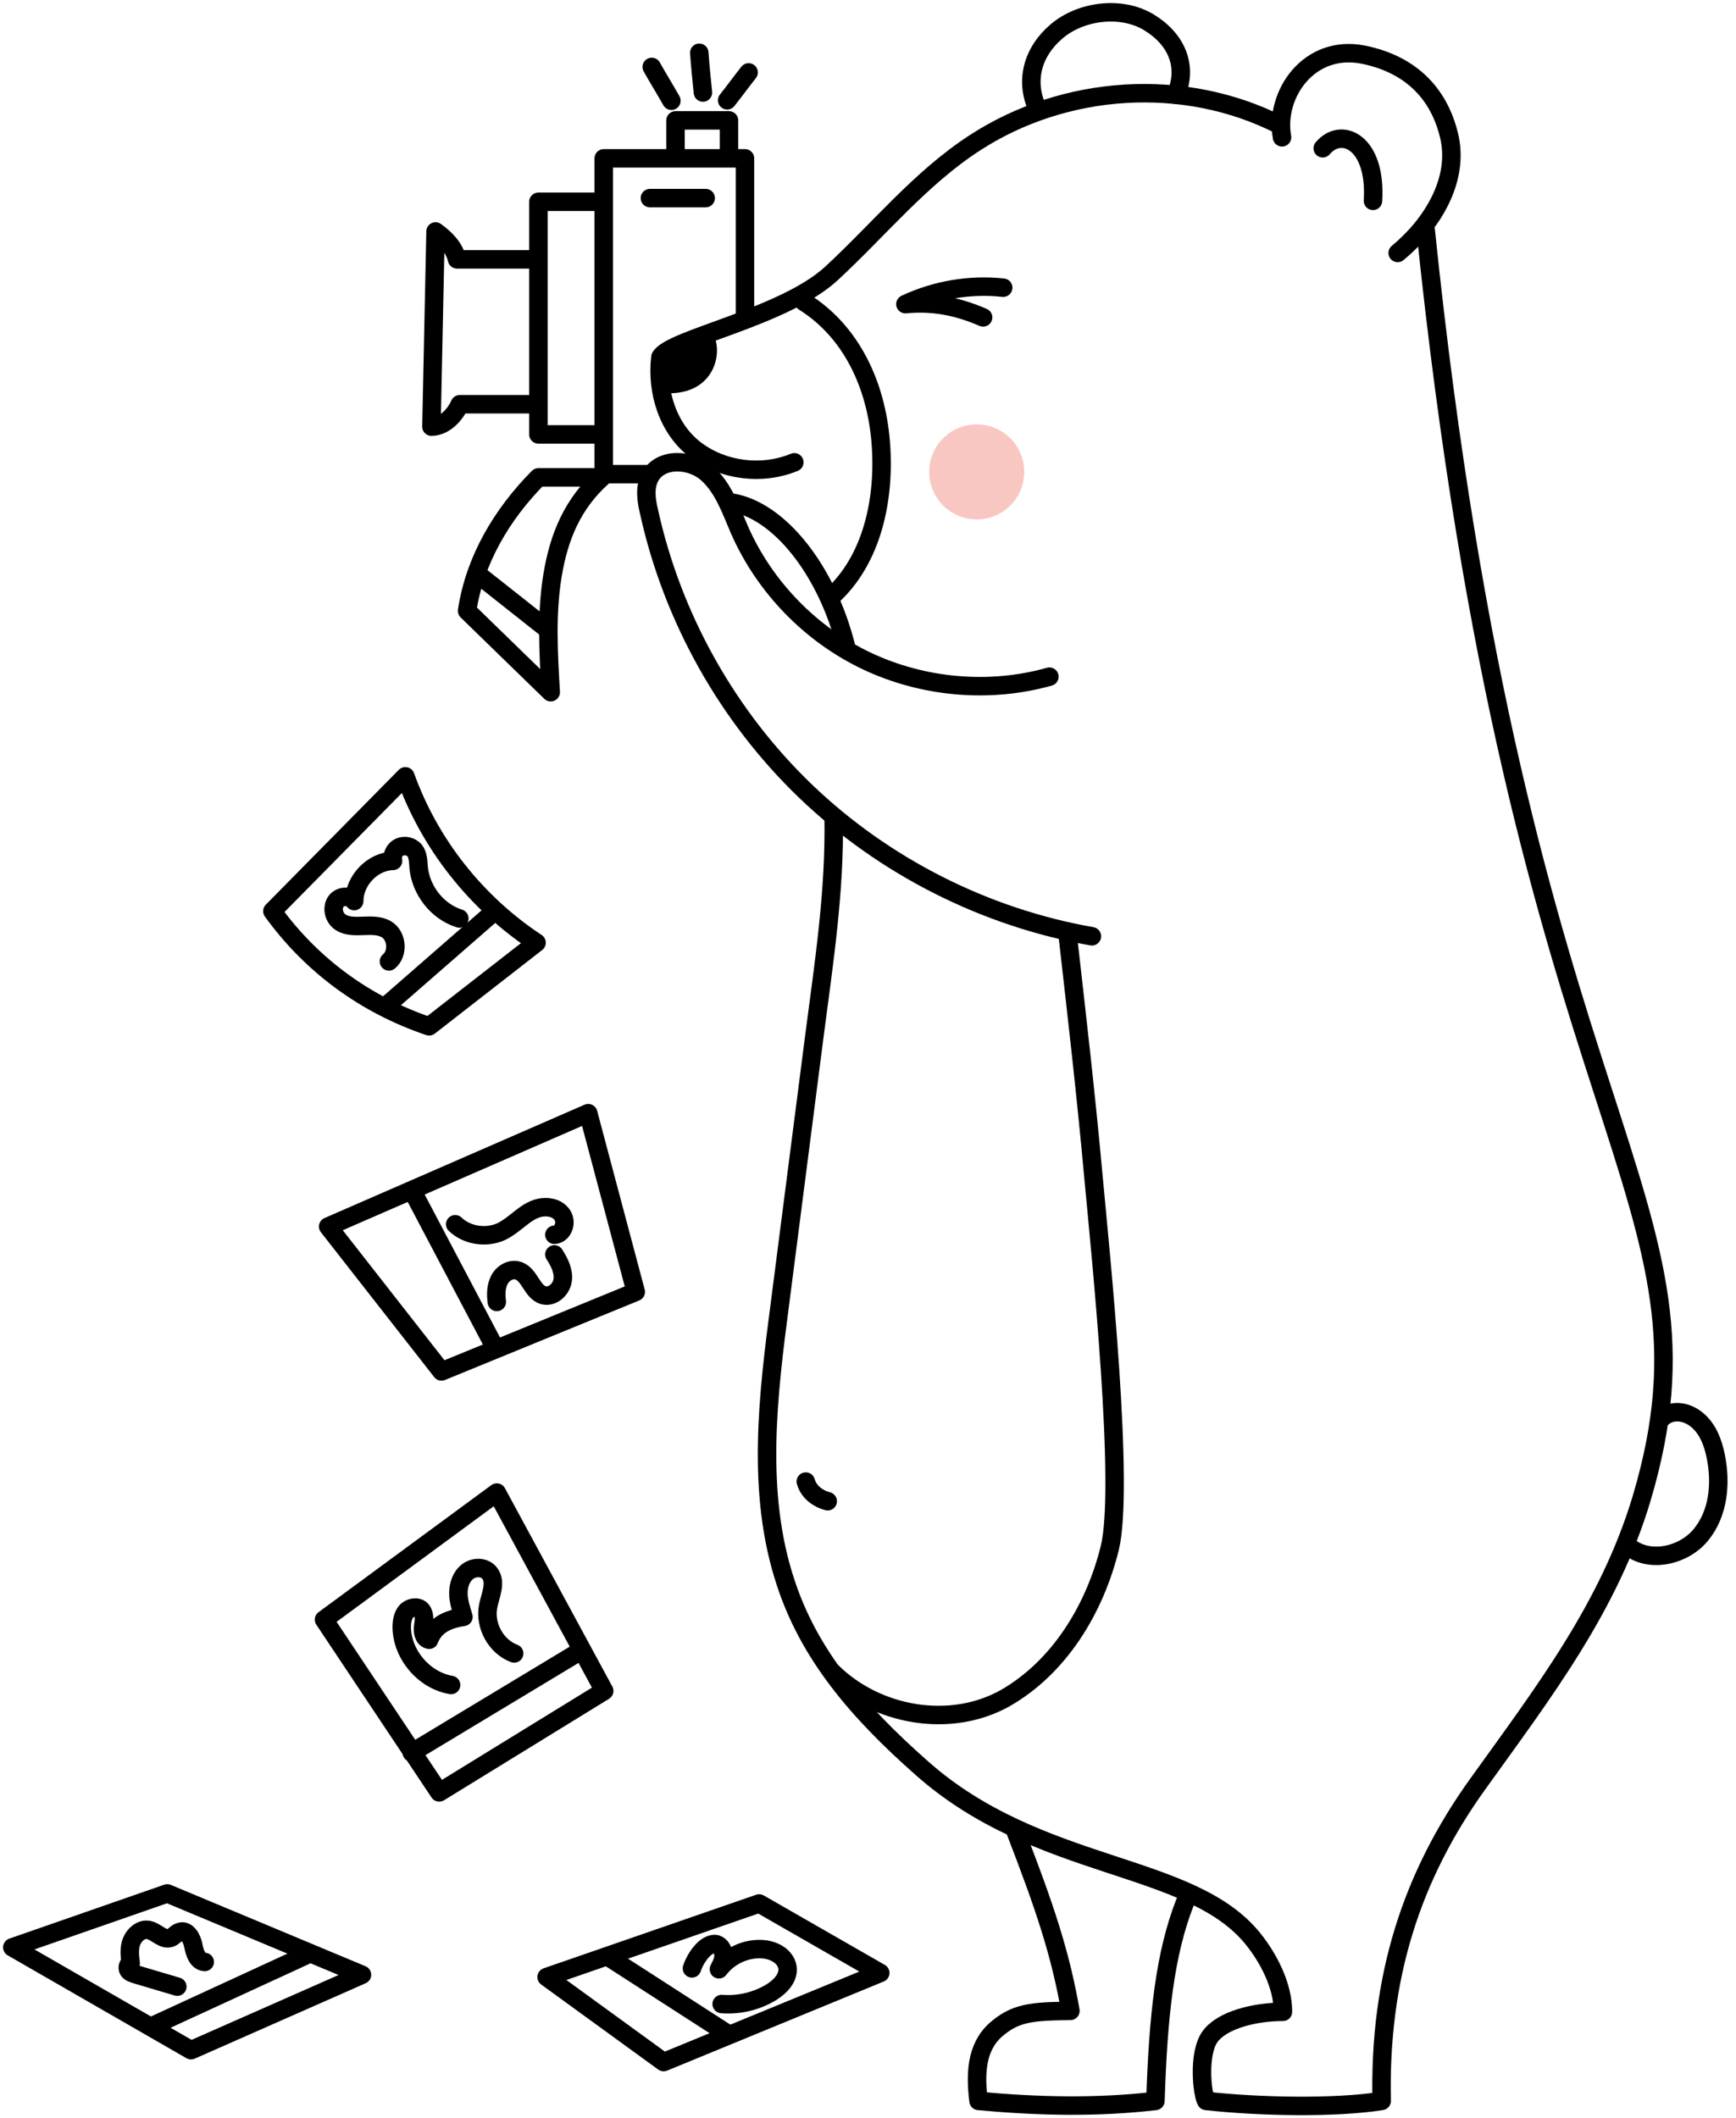 <?xml version="1.0" encoding="UTF-8"?> <svg xmlns="http://www.w3.org/2000/svg" width="141" height="172" viewBox="0 0 141 172" fill="none"> <path d="M113.52 20.545C116.267 18.28 118.458 14.754 117.752 11.264C117.01 7.812 114.782 5.25 110.699 4.433C106.318 3.58 103.497 7.663 104.128 11.153" stroke="black" stroke-width="1.5" stroke-miterlimit="10" stroke-linecap="round" stroke-linejoin="round"></path> <path d="M95.516 7.7C96.518 5.324 95.516 3.134 93.289 1.797C91.061 0.461 87.794 0.869 85.827 2.54C83.859 4.21 83.191 6.586 84.305 8.925" stroke="black" stroke-width="1.5" stroke-miterlimit="10" stroke-linecap="round" stroke-linejoin="round"></path> <path d="M103.942 10.15C96.183 6.215 86.494 6.846 79.181 11.598C74.763 14.456 71.385 18.651 67.524 22.215C63.664 25.779 54.42 27.524 53.64 29.009C53.306 31.793 54.234 34.837 56.499 36.545C58.763 38.252 61.919 38.623 64.517 37.547" stroke="black" stroke-width="1.5" stroke-miterlimit="10" stroke-linecap="round" stroke-linejoin="round"></path> <path d="M68.75 52.656C67.191 46.308 63.256 41.408 59.395 40.814" stroke="black" stroke-width="1.5" stroke-miterlimit="10" stroke-linecap="round" stroke-linejoin="round"></path> <path d="M115.784 18.577C123.395 92.341 140.657 97.018 133.344 121.668C130.708 130.503 125.399 137.408 120.016 144.907C114.634 152.406 111.998 160.61 112.221 170.633C108.508 171.227 102.309 171.116 97.965 170.633C97.631 170.04 97.297 166.81 98.262 165.436C99.228 164.063 101.9 163.394 104.202 163.394C104.202 161.204 102.977 158.977 101.789 157.492C96.703 151.144 84.415 152.072 74.875 143.608C69.566 138.93 65.705 134.327 63.812 128.536C61.399 121.26 62.364 113.353 63.367 105.742C64.295 98.54 65.223 91.301 66.151 84.1C66.93 78.123 67.821 72.369 67.71 66.355" stroke="black" stroke-width="1.5" stroke-miterlimit="10" stroke-linecap="round" stroke-linejoin="round"></path> <path d="M96.258 154.485C94.624 158.643 94.068 163.654 93.845 170.634C89.093 171.19 84.304 171.079 79.478 170.634C79.218 168.518 79.255 166.327 80.852 164.879C82.448 163.469 83.747 163.357 86.94 163.32C86.123 158.643 84.861 154.893 82.522 148.842" stroke="black" stroke-width="1.5" stroke-miterlimit="10" stroke-linecap="round" stroke-linejoin="round"></path> <path d="M65.297 24.517C69.158 26.93 71.162 31.273 71.534 35.913C71.905 40.554 70.828 45.491 67.524 48.461" stroke="black" stroke-width="1.5" stroke-miterlimit="10" stroke-linecap="round" stroke-linejoin="round"></path> <path d="M111.515 16.312C111.812 11.486 108.917 10.261 107.432 12.043" stroke="black" stroke-width="1.5" stroke-miterlimit="10" stroke-linecap="round" stroke-linejoin="round"></path> <path d="M134.903 115.246C135.682 114.429 136.945 114.578 137.836 115.32C138.727 116.063 139.135 117.176 139.358 118.29C139.803 120.48 139.58 122.93 138.133 124.675C136.722 126.383 133.863 127.014 132.193 125.529" stroke="black" stroke-width="1.5" stroke-miterlimit="10" stroke-linecap="round" stroke-linejoin="round"></path> <path d="M67.599 135.812C71.237 139.376 77.176 140.415 81.631 137.928C86.049 135.403 88.907 130.689 90.132 125.751C91.357 120.814 89.427 102.215 88.796 95.422C88.202 88.888 87.46 82.466 86.717 75.932" stroke="black" stroke-width="1.5" stroke-miterlimit="10" stroke-linecap="round" stroke-linejoin="round"></path> <path d="M67.228 121.927C67.228 121.927 65.817 121.63 65.446 120.331" stroke="black" stroke-width="1.5" stroke-miterlimit="10" stroke-linecap="round" stroke-linejoin="round"></path> <path d="M57.873 27.078C58.727 28.34 58.244 31.83 54.495 31.941C53.381 29.825 53.864 28.563 53.864 28.563C53.493 28.415 55.163 27.672 57.873 27.078Z" fill="black"></path> <path d="M79.331 42.187C81.463 42.187 83.191 40.459 83.191 38.327C83.191 36.194 81.463 34.466 79.331 34.466C77.198 34.466 75.47 36.194 75.47 38.327C75.47 40.459 77.198 42.187 79.331 42.187Z" fill="#F9C7C1"></path> <path d="M15.515 166.513L29.399 160.387L13.585 153.779L1 158.16L15.515 166.513Z" stroke="black" stroke-width="1.5" stroke-miterlimit="10" stroke-linecap="round" stroke-linejoin="round"></path> <path d="M44.397 160.573L61.659 154.596L71.496 160.239L53.9 167.478L44.397 160.573Z" stroke="black" stroke-width="1.5" stroke-miterlimit="10" stroke-linecap="round" stroke-linejoin="round"></path> <path d="M40.35 121.222L49.074 137.334L35.673 145.575L26.318 131.542L40.35 121.222Z" stroke="black" stroke-width="1.5" stroke-miterlimit="10" stroke-linecap="round" stroke-linejoin="round"></path> <path d="M26.653 99.617L35.859 111.385L51.637 104.925L47.776 90.41L26.653 99.617Z" stroke="black" stroke-width="1.5" stroke-miterlimit="10" stroke-linecap="round" stroke-linejoin="round"></path> <path d="M43.58 76.564L34.856 83.357C29.696 81.612 25.315 78.42 22.123 74.002L32.925 63.051C34.893 68.545 38.679 73.334 43.58 76.564Z" stroke="black" stroke-width="1.5" stroke-miterlimit="10" stroke-linecap="round" stroke-linejoin="round"></path> <path d="M37.938 49.612L44.731 56.22C44.545 53.064 44.36 49.872 44.88 46.716C45.399 43.561 46.513 40.925 48.889 38.772H43.729C40.759 41.779 38.569 45.454 37.938 49.612Z" stroke="black" stroke-width="1.5" stroke-miterlimit="10" stroke-linecap="round" stroke-linejoin="round"></path> <path d="M31.33 81.723L40.053 74.113" stroke="black" stroke-width="1.5" stroke-miterlimit="10" stroke-linecap="round" stroke-linejoin="round"></path> <path d="M38.903 46.717L44.398 51.06" stroke="black" stroke-width="1.5" stroke-miterlimit="10" stroke-linecap="round" stroke-linejoin="round"></path> <path d="M33.743 97.204L40.202 109.455" stroke="black" stroke-width="1.5" stroke-miterlimit="10" stroke-linecap="round" stroke-linejoin="round"></path> <path d="M33.445 142.345L46.81 134.29" stroke="black" stroke-width="1.5" stroke-miterlimit="10" stroke-linecap="round" stroke-linejoin="round"></path> <path d="M12.62 164.433L24.871 158.791" stroke="black" stroke-width="1.5" stroke-miterlimit="10" stroke-linecap="round" stroke-linejoin="round"></path> <path d="M49.408 158.939L58.912 165.065" stroke="black" stroke-width="1.5" stroke-miterlimit="10" stroke-linecap="round" stroke-linejoin="round"></path> <path d="M31.59 78.085C32.37 77.454 32.258 76.006 31.404 75.486C30.253 74.781 28.509 75.672 27.506 74.781C27.098 74.41 26.95 73.704 27.284 73.222C27.618 72.739 28.434 72.702 28.769 73.185C28.769 71.514 30.253 69.955 31.924 69.918C31.813 69.472 32.035 68.99 32.444 68.804C32.852 68.619 33.372 68.73 33.669 69.064C33.966 69.435 33.966 69.992 34.003 70.475C34.189 72.331 35.525 74.039 37.307 74.596" stroke="black" stroke-width="1.5" stroke-miterlimit="10" stroke-linecap="round" stroke-linejoin="round"></path> <path d="M36.972 99.431C37.937 100.359 39.496 100.582 40.721 100.025C41.315 99.728 41.798 99.319 42.317 98.911C42.837 98.503 43.394 98.132 44.062 98.057C44.73 97.983 45.436 98.206 45.733 98.8C46.03 99.394 45.696 100.248 45.027 100.285" stroke="black" stroke-width="1.5" stroke-miterlimit="10" stroke-linecap="round" stroke-linejoin="round"></path> <path d="M45.029 101.881C45.437 102.512 45.809 103.255 45.697 103.997C45.586 104.74 44.843 105.408 44.101 105.185C43.21 104.888 43.024 103.552 42.133 103.218C41.539 102.995 40.871 103.366 40.574 103.923C40.277 104.48 40.277 105.111 40.351 105.742" stroke="black" stroke-width="1.5" stroke-miterlimit="10" stroke-linecap="round" stroke-linejoin="round"></path> <path d="M36.638 136.852C34.448 136.48 32.666 134.402 32.629 132.174C32.629 131.729 32.703 131.209 33 130.875C33.297 130.541 33.928 130.429 34.225 130.764C34.522 131.098 34.448 131.617 34.374 132.063C34.3 132.508 34.411 133.102 34.856 133.177C35.302 131.989 36.378 131.506 37.641 131.32C37.455 130.689 37.232 130.058 37.232 129.39C37.232 128.722 37.455 128.054 37.975 127.645C38.494 127.237 39.348 127.237 39.757 127.757C40.351 128.499 39.831 129.538 39.645 130.467C39.348 132.026 40.276 133.733 41.761 134.29" stroke="black" stroke-width="1.5" stroke-miterlimit="10" stroke-linecap="round" stroke-linejoin="round"></path> <path d="M16.629 159.348C16.035 159.311 15.812 158.605 15.701 158.011C15.589 157.417 15.181 156.712 14.624 156.898C14.327 156.972 14.141 157.269 13.882 157.38C13.25 157.64 12.694 156.86 12.062 156.749C11.469 156.638 10.912 157.12 10.689 157.677C10.466 158.234 10.54 158.865 10.615 159.459C10.392 159.496 10.318 159.83 10.429 160.016C10.54 160.201 10.8 160.276 11.023 160.35C12.137 160.684 13.288 161.018 14.401 161.352" stroke="black" stroke-width="1.5" stroke-miterlimit="10" stroke-linecap="round" stroke-linejoin="round"></path> <path d="M60.508 25.63V12.86H49.037V38.512H52.712" stroke="black" stroke-width="1.5" stroke-miterlimit="10" stroke-linecap="round" stroke-linejoin="round"></path> <path d="M43.395 21.064H37.121C36.898 20.099 36.193 19.393 35.376 18.799L35.042 34.651C36.044 34.651 36.935 33.76 37.344 32.832H43.395" stroke="black" stroke-width="1.5" stroke-miterlimit="10" stroke-linecap="round" stroke-linejoin="round"></path> <path d="M48.778 16.387H43.73V35.282H48.778" stroke="black" stroke-width="1.5" stroke-miterlimit="10" stroke-linecap="round" stroke-linejoin="round"></path> <path d="M52.787 16.09H57.316" stroke="black" stroke-width="1.5" stroke-miterlimit="10" stroke-linecap="round" stroke-linejoin="round"></path> <path d="M54.866 12.674C54.866 12.637 54.866 12.563 54.866 12.526V9.779H59.21V12.674" stroke="black" stroke-width="1.5" stroke-miterlimit="10" stroke-linecap="round" stroke-linejoin="round"></path> <path d="M54.531 8.182C54.011 7.254 53.454 6.363 52.935 5.435" stroke="black" stroke-width="1.5" stroke-miterlimit="10" stroke-linecap="round" stroke-linejoin="round"></path> <path d="M57.093 7.514C56.982 6.438 56.871 5.361 56.796 4.285" stroke="black" stroke-width="1.5" stroke-miterlimit="10" stroke-linecap="round" stroke-linejoin="round"></path> <path d="M59.06 8.146C59.654 7.403 60.211 6.624 60.805 5.881" stroke="black" stroke-width="1.5" stroke-miterlimit="10" stroke-linecap="round" stroke-linejoin="round"></path> <path d="M85.233 54.958C80.37 56.331 74.987 55.849 70.421 53.695C65.854 51.542 62.105 47.681 60.063 43.041C59.358 41.408 58.764 39.626 57.427 38.438C56.091 37.25 53.641 37.139 52.787 38.735C52.342 39.589 52.49 40.628 52.713 41.556C54.606 50.169 59.098 58.187 65.446 64.275C71.794 70.364 79.998 74.522 88.685 76.043" stroke="black" stroke-width="1.5" stroke-miterlimit="10" stroke-linecap="round" stroke-linejoin="round"></path> <path d="M81.482 23.366C78.772 23.069 75.988 23.552 73.538 24.702C75.766 24.48 77.807 24.888 79.849 25.779" stroke="black" stroke-width="1.5" stroke-miterlimit="10" stroke-linecap="round" stroke-linejoin="round"></path> <path d="M56.202 159.868C56.388 159.311 56.722 158.754 57.13 158.346C57.39 158.086 57.798 157.826 58.17 157.9C58.541 158.011 58.764 158.42 58.764 158.828C58.764 159.237 58.578 159.571 58.392 159.942C59.209 158.865 60.546 158.234 61.882 158.308C62.81 158.346 63.812 158.865 63.961 159.793C64.072 160.647 63.367 161.353 62.662 161.798C61.437 162.54 60.026 162.875 58.615 162.763" stroke="black" stroke-width="1.5" stroke-miterlimit="10" stroke-linecap="round" stroke-linejoin="round"></path> </svg> 